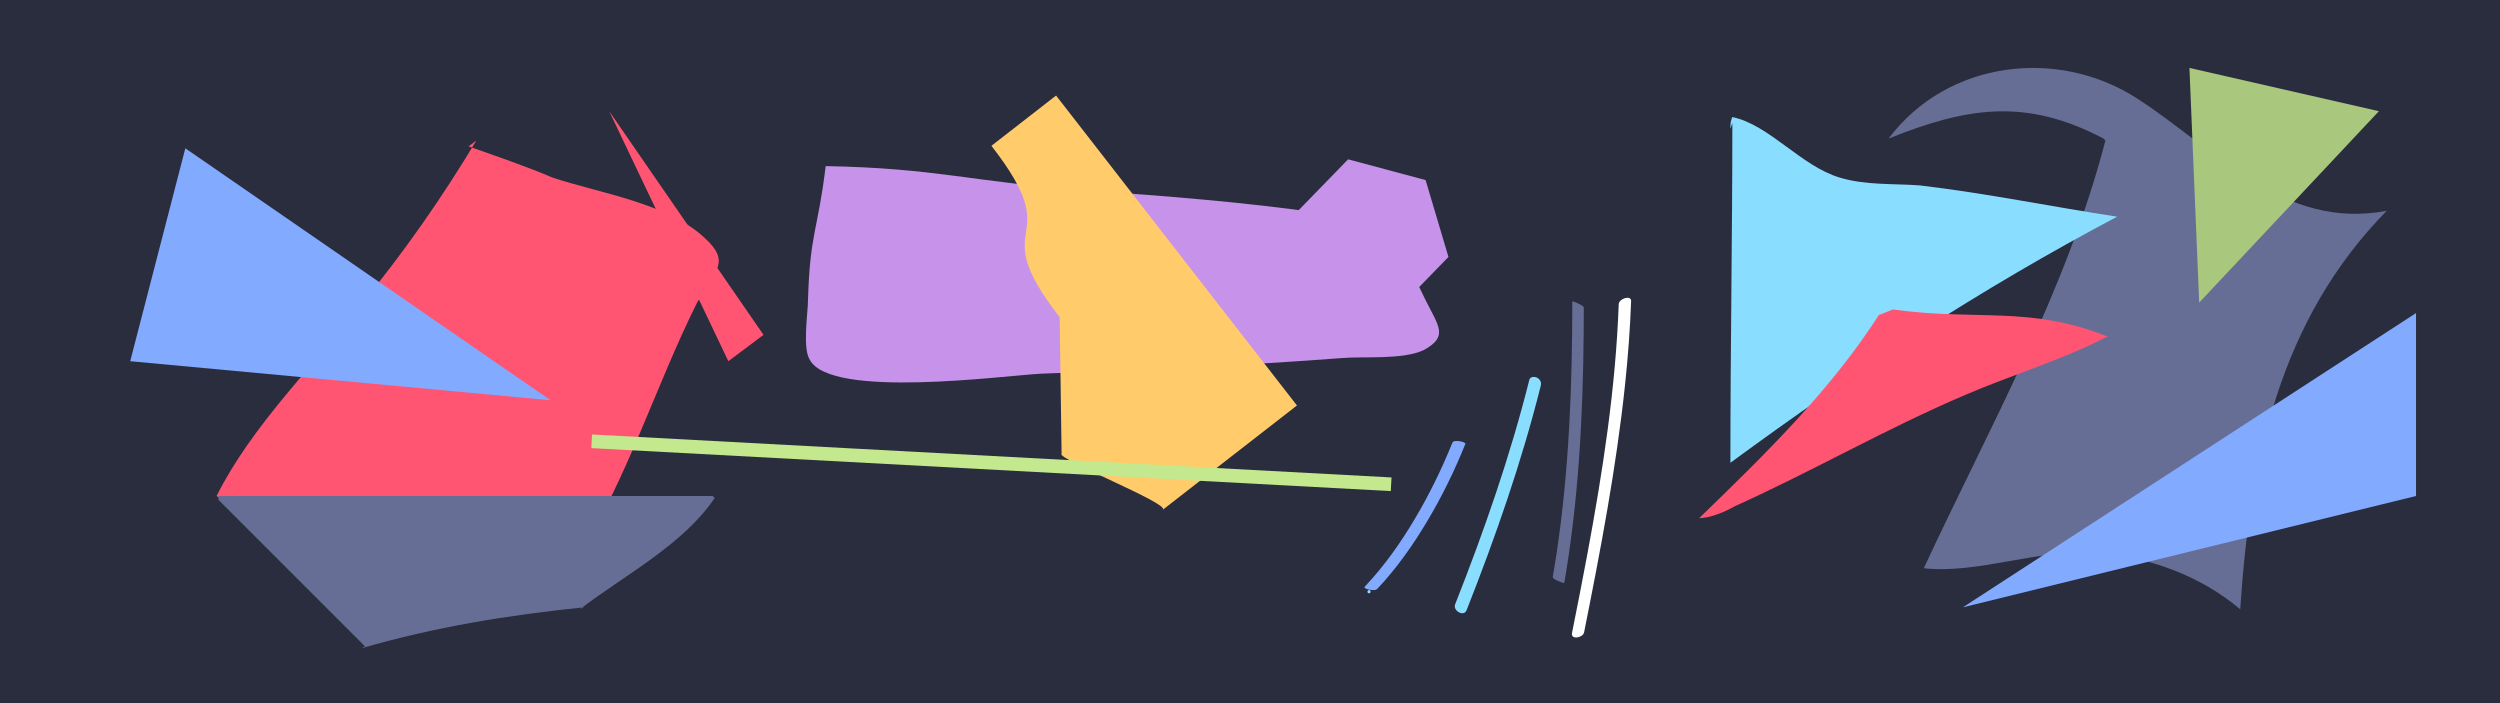 <?xml version="1.0" encoding="utf-8"?>
<!-- Generator: Adobe Illustrator 17.0.0, SVG Export Plug-In . SVG Version: 6.00 Build 0)  -->
<!DOCTYPE svg PUBLIC "-//W3C//DTD SVG 1.1//EN" "http://www.w3.org/Graphics/SVG/1.1/DTD/svg11.dtd">
<svg version="1.1" id="Layer_1" xmlns="http://www.w3.org/2000/svg" xmlns:xlink="http://www.w3.org/1999/xlink" x="0px" y="0px"
	 width="3840px" height="1080px" viewBox="0 0 3840 1080" enable-background="new 0 0 3840 1080" xml:space="preserve">
<rect fill="#292D3E" width="3840" height="1080"/>
<rect x="-400" y="1289.894" fill="#676E95" width="200" height="200"/>
<rect x="-200" y="1289.894" fill="#ff5572" width="200" height="200"/>
<rect y="1289.894" fill="#a9c77d" width="200" height="200"/>
<rect x="200" y="1289.894" fill="#FFCB6B" width="200" height="200"/>
<rect x="-400" y="1489.894" fill="#676E95" width="200" height="200"/>
<rect x="-200" y="1489.894" fill="#ff5572" width="200" height="200"/>
<rect y="1489.894" fill="#C3E88D" width="200" height="200"/>
<rect x="200" y="1489.894" fill="#FFCB6B" width="200" height="200"/>
<rect x="400" y="1289.894" fill="#82AAFF" width="200" height="200"/>
<rect x="600" y="1289.894" fill="#C792EA" width="200" height="200"/>
<rect x="800" y="1289.894" fill="#89DDFF" width="200" height="200"/>
<rect x="1000" y="1289.894" fill="#ffffff" width="200" height="200"/>
<rect x="400" y="1489.894" fill="#82AAFF" width="200" height="200"/>
<rect x="600" y="1489.894" fill="#C792EA" width="200" height="200"/>
<rect x="800" y="1489.894" fill="#89DDFF" width="200" height="200"/>
<rect x="1000" y="1489.894" fill="#ffffff" width="200" height="200"/>
<rect x="1201.757" y="1289.894" fill="#292D3E" width="200" height="200"/>
<rect x="1201.757" y="1489.894" fill="#ffffff" width="200" height="200"/>
<rect x="1401.757" y="1289.894" fill="#ffffff" width="100" height="400"/>
<g>
	<path fill="#ff5572" d="M731.7,215.787c-54.005,90.009-111.011,171.017-177.018,252.025
		c-72.007,93.009-168.017,186.019-222.022,294.029c90.009,63.006,249.025,78.008,354.035,99.01
		c45.005,9.001,117.012,36.004,162.016,27.003c33.003-6.001,18.002,0,39.004-33.003c75.008-117.012,120.012-264.026,183.018-390.039
		c30.003-51.005,51.005-63.006,12.001-99.01c-57.006-54.005-162.016-69.007-234.023-93.009
		c-42.004-18.002-87.009-33.003-129.013-48.005"/>
</g>
<g>
	<path fill="#C792EA" d="M1268.254,255.142c-12.001,99.01-24.152,102.87-27.152,204.88c0,21.002-9.001,75.008,3,93.009
		c33.003,60.006,297.03,24.002,354.035,21.002c153.015-6.001,306.031-12.001,462.046-24.002c33.003-3,93.01,3,126.013-12.001
		c39.004-21.002,24.002-36.004,3-78.008c-18.002-36.004-39.004-90.009-72.007-111.011c-24.002-18.002-57.006-18.002-84.008-21.002
		c-123.012-18.002-246.025-27.003-369.037-36.004C1496.127,280.005,1439.271,258.143,1268.254,255.142"/>
</g>
<g>
	<g>
		<path fill="#82AAFF" d="M2230.898,679.863c-16.137,40.231-35.291,79.259-57.38,116.557
			c-22.097,37.311-47.346,73.106-77.195,104.648c-2.473,2.613,5.444,4.409,6.567,4.62c3.099,0.581,9.902,1.659,12.461-1.045
			c30.265-31.981,55.67-68.303,78.069-106.124c22.102-37.32,41.237-76.465,57.383-116.716
			C2252.004,678.811,2233.04,674.525,2230.898,679.863L2230.898,679.863z"/>
	</g>
</g>
<g>
	<g>
		<path fill="#89DDFF" d="M2102.837,911.356c3.224,0,3.224-5,0-5S2099.613,911.356,2102.837,911.356L2102.837,911.356z"/>
	</g>
</g>
<g>
	<g>
		<path fill="#89DDFF" d="M2349.072,583.303c-29.479,117.69-69.518,232.256-114.011,345.034
			c-3.838,9.729,13.405,19.627,17.582,9.041c44.493-112.778,84.532-227.345,114.011-345.034c1.266-5.055-1.083-9.866-5.766-12.277
			C2357.266,578.202,2350.334,578.266,2349.072,583.303L2349.072,583.303z"/>
	</g>
</g>
<g>
	<g>
		<path fill="#ffffff" d="M2486.359,467.191c-4.674,128.717-24.433,256.337-47.967,382.792
			c-7.603,40.852-15.653,81.618-23.8,122.364c-2.179,10.897,16.887,7.369,18.555-0.97c25.248-126.264,49.469-252.936,63.005-381.083
			c4.489-42.503,7.691-85.149,9.242-127.862C2505.746,452.74,2486.676,458.479,2486.359,467.191L2486.359,467.191z"/>
	</g>
</g>
<g>
	<g>
		<path fill="#676E95" d="M2415.05,463.098c-0.025,128.713-4.874,257.809-23.894,385.26c-1.883,12.618-3.93,25.212-6.109,37.782
			c-0.709,4.095,17.563,9.866,17.639,9.428c21.989-126.896,28.734-255.904,29.845-384.516c0.111-12.842,0.155-25.684,0.158-38.526
			c0-2.471-6.372-5.245-8.055-6.144C2424.223,466.162,2415.051,461.952,2415.05,463.098L2415.05,463.098z"/>
	</g>
</g>
<g>
	<path fill="#FFCB6B" d="M1522.818,223.952c121.519,156.349-14.816,109.27,104.861,263.25l2.919,209.702
		c-9.476,7.365,167.276,76.891,155.431,86.097c68.699-53.395,137.398-106.789,206.096-160.184l-1.841-2.369
		c-121.519-156.349-244.879-315.067-368.239-473.785l0.267-0.042C1589.148,172.398,1555.983,198.175,1522.818,223.952"/>
</g>
<g>
	<path fill="#676E95" d="M896.717,932.858c-117.012,12.001-228.023,30.003-342.034,63.006l6.001-3
		c-75.008-75.008-150.015-150.015-225.022-225.023v-6.001c252.025,0,504.05,0,759.076,0l3,3
		c-48.005,72.007-141.014,120.012-207.021,171.017"/>
</g>
<polygon fill="#82AAFF" points="284.656,227.788 200,554.821 845.712,614.827 "/>
<polygon fill="#ff5572" points="935.721,170.782 1118.739,554.821 1172.744,514.317 "/>
<line fill="none" stroke="#C3E88D" stroke-width="21" stroke-miterlimit="10" x1="908.818" y1="677.833" x2="2136.818" y2="743.839"/>
<polygon fill="#C792EA" points="2140.961,480.883 2021.961,449.009 1986.838,330.928 2070.715,244.72 2189.714,276.594 
	2224.837,394.675 "/>
<g>
	<path fill="#676E95" d="M3233.95,215.787c-60.006,231.023-180.018,444.044-279.028,657.066
		c84.008,9.001,177.018-30.003,264.026-24.002c81.008,6.001,162.016,36.004,222.022,87.009
		c15.001-228.023,60.006-444.044,225.022-612.061c-159.016,30.003-261.026-93.009-381.038-171.017
		c-123.012-81.008-294.029-60.006-384.038,60.006c120.012-48.005,210.021-63.006,330.033,0"/>
</g>
<g>
	<path fill="#89DDFF" d="M2660.893,188.784c0,174.017-3,348.035-3,522.052c192.019-141.014,384.039-267.027,594.06-378.038
		c-99.01-15.001-201.02-36.004-303.031-48.005c-39.004-3-84.008,0-123.012-12.001c-60.006-18.002-108.011-81.008-165.016-93.009
		c-3,6.001-3,12.001-3,18.002"/>
</g>
<g>
	<path fill="#ff5572" d="M2885.916,483.883c-75.008,117.012-177.018,216.022-276.028,312.031c15.001,0,39.004-9.001,54.005-18.002
		c120.012-54.005,234.023-120.012,354.035-171.017c69.007-30.003,150.015-54.005,219.022-90.009
		c-120.012-48.005-200.271-23.551-329.284-41.553"/>
</g>
<polygon fill="#82AAFF" points="3014.929,932.858 3710.998,480.883 3710.998,761.841 "/>
<polygon fill="#a9c77d" points="3362.963,104.343 3377.965,464.812 3653.992,170.782 "/>
<g>
	<g>
		<path fill="#ff5572" d="M2369.864,1469.412c3.224,0,3.224-5,0-5S2366.64,1469.412,2369.864,1469.412L2369.864,1469.412z"/>
	</g>
</g>
</svg>
